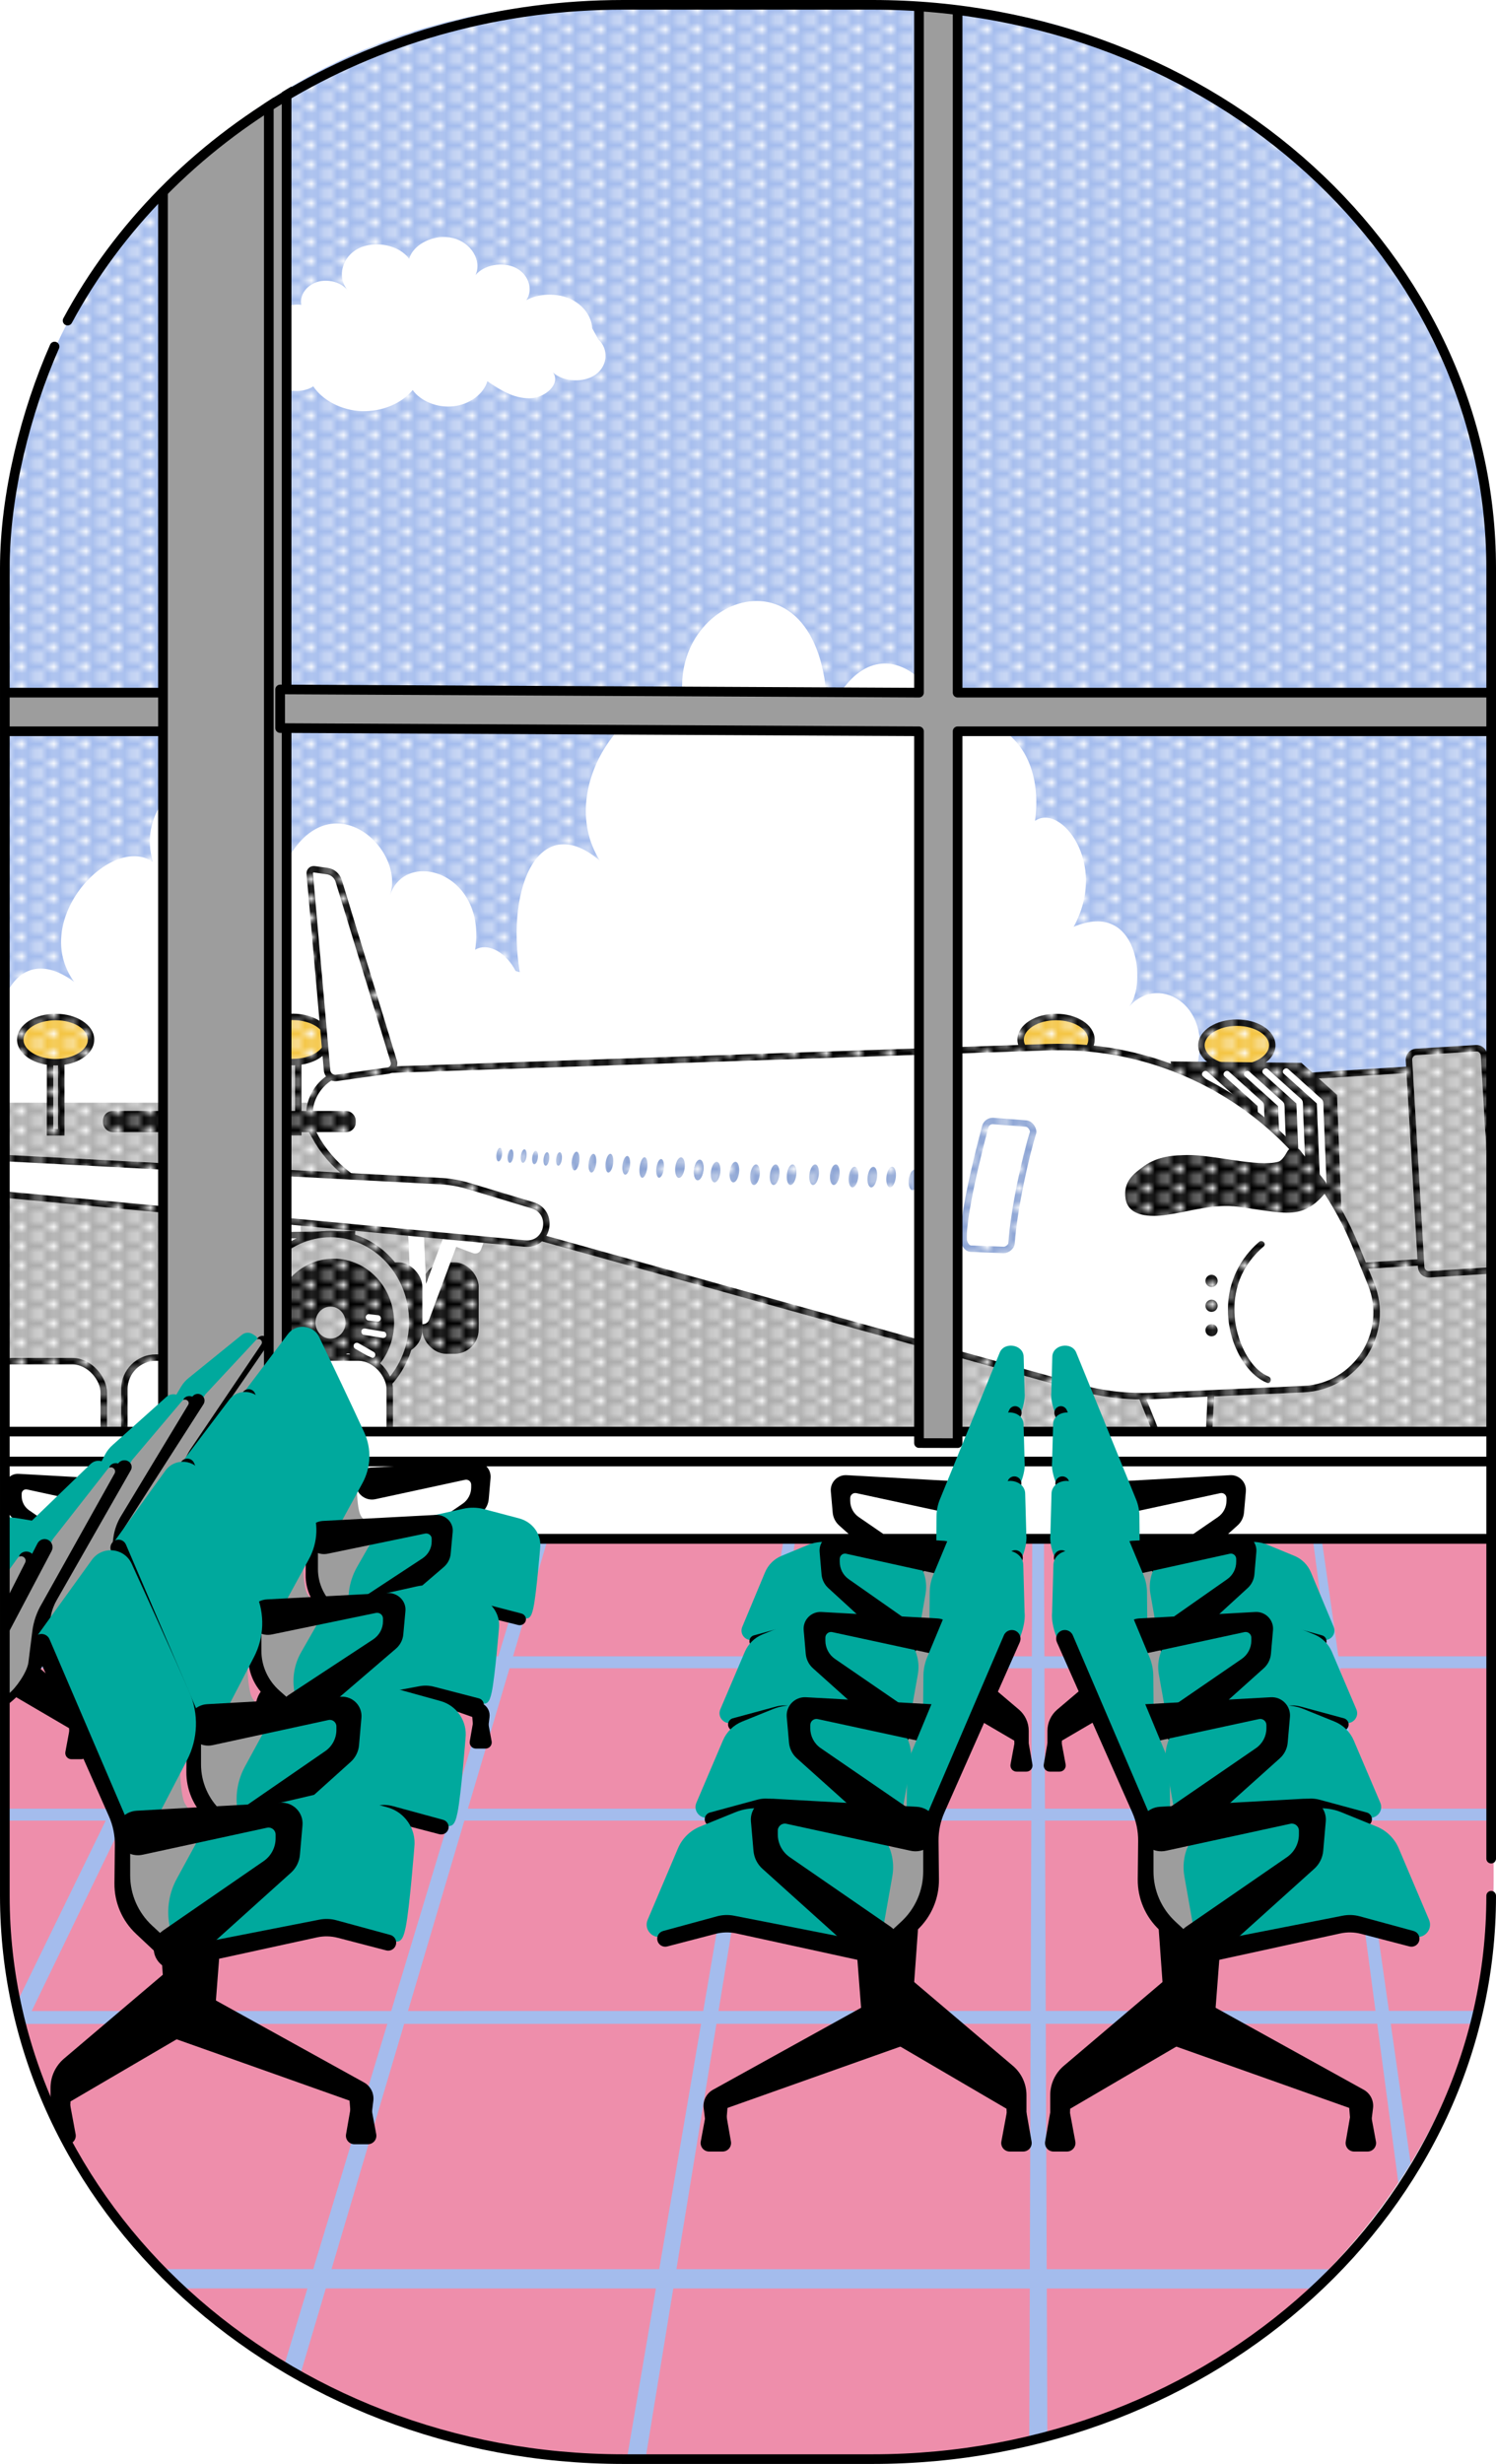 <?xml version="1.0" encoding="UTF-8"?>
<svg id="_レイヤー_2" data-name="レイヤー 2" xmlns="http://www.w3.org/2000/svg" xmlns:xlink="http://www.w3.org/1999/xlink" viewBox="0 0 232.38 382.675">
  <defs>
    <style>
      .cls-1, .cls-2 {
        fill: none;
      }

      .cls-3 {
        mask: url(#mask);
      }

      .cls-4 {
        stroke-linejoin: round;
      }

      .cls-4, .cls-5, .cls-6, .cls-7, .cls-2, .cls-8, .cls-9, .cls-10 {
        stroke: #000;
      }

      .cls-4, .cls-11, .cls-7 {
        fill: #9d9d9d;
      }

      .cls-4, .cls-7, .cls-2, .cls-9 {
        stroke-width: 1.5px;
      }

      .cls-5 {
        fill: #f4c544;
      }

      .cls-5, .cls-6, .cls-12, .cls-7, .cls-2, .cls-8, .cls-9, .cls-10 {
        stroke-miterlimit: 10;
      }

      .cls-13 {
        fill: #00a99d;
      }

      .cls-14 {
        fill: #a4bced;
      }

      .cls-15 {
        fill: #a4bced;
      }

      .cls-16 {
        fill: url(#_新規パターン_3);
      }

      .cls-17 {
        fill: #ee8eab;
      }

      .cls-6, .cls-18 {
        fill: #adadad;
      }

      .cls-12 {
        stroke: #8ca4d4;
      }

      .cls-12, .cls-8, .cls-19, .cls-9 {
        fill: #fff;
      }

      .cls-2 {
        stroke-linecap: round;
      }

      .cls-20 {
        clip-path: url(#clippath);
      }

      .cls-21 {
        fill: url(#_名称未設定グラデーション_76);
      }

      .cls-22 {
        fill: #8ca4d4;
      }
    </style>
    <clipPath id="clippath">
      <path class="cls-1" d="M.375,291.531V91.143C.375,41.22,42.405.75,90.768.75h50.843c46.434,0,90.394,40.471,90.394,90.394v200.388c0,49.923-46.081,90.394-90.394,90.394h-50.843C44.814,381.925.375,341.454.375,291.531Z"/>
    </clipPath>
    <linearGradient id="_名称未設定グラデーション_76" data-name="名称未設定グラデーション 76" x1="110.75" y1="340.248" x2="110.75" y2="-56.109" gradientUnits="userSpaceOnUse">
      <stop offset="0" stop-color="#fff"/>
      <stop offset="0" stop-color="#fbfbfb"/>
      <stop offset=".103" stop-color="#f7f7f7"/>
      <stop offset=".204" stop-color="#ecebeb"/>
      <stop offset=".304" stop-color="#d9d8d7"/>
      <stop offset=".404" stop-color="#bfbcbc"/>
      <stop offset=".503" stop-color="#9e9998"/>
      <stop offset=".602" stop-color="#756e6c"/>
      <stop offset=".699" stop-color="#463c3a"/>
      <stop offset=".762" stop-color="#231815"/>
    </linearGradient>
    <mask id="mask" x="-23.404" y="-56.109" width="268.307" height="396.357" maskUnits="userSpaceOnUse">
      <rect class="cls-21" x="-23.404" y="-56.109" width="268.307" height="396.357"/>
    </mask>
    <pattern id="_新規パターン_3" data-name="新規パターン 3" x="0" y="0" width="4.5" height="3" patternTransform="translate(-84.127 -548.948)" patternUnits="userSpaceOnUse" viewBox="0 0 4.5 3">
      <g>
        <rect class="cls-1" width="4.5" height="3"/>
        <circle class="cls-19" cx="4.5" cy="3" r=".75"/>
        <circle class="cls-19" cx="0" cy="3" r=".75"/>
        <circle class="cls-19" cx="4.5" cy="0" r=".75"/>
        <circle class="cls-19" cx="2.25" cy="1.5" r=".75"/>
        <circle class="cls-19" cx="0" cy="0" r=".75"/>
      </g>
    </pattern>
  </defs>
  <g id="_レイヤー_18" data-name="レイヤー 18">
    <g>
      <g class="cls-20">
        <rect class="cls-15" x="-39.339" y="-6.66" width="295" height="351"/>
        <path class="cls-19" d="M80.733,150.986c-2.204-13.73,3.267-25.159,12.468-17.288-7.583-12.047,6.297-28.739,13.248-23.223-4.397-17.872,22.076-27.712,22.076.931,7.339-17.425,20.716-3.601,17.869,5.618,2.592-9.21,16.387-4.556,14.381,10.466,4.015-2.791,11.423,6.662,5.992,16.455,10.156-4.292,11.369,8.969,8.654,12.35,4.859-5.354,13.603.379,10.201,10.15-2.255,6.478-25.288,32.214-29.479,27.677-3.26,7.984-3.725-8.163-10.566-7.751-6.841.412-13.733-4.22-17.526-11.779-2.775,6.353-8.601,10.101-14.083,9.06-5.482-1.042-10.28-6.808-11.597-13.939-4.221,4.654-8.94,9.557-14.43,9.506-5.49-.051-10.919-8.205-8.103-14.454-3.636,5.403-10.647,5.946-14.733,1.142-4.086-4.805-4.516-14.097-.903-19.527"/>
        <path class="cls-19" d="M.025,166.379c-2.031-11.024,3.012-20.2,11.492-13.881-6.989-9.673,5.804-23.075,12.212-18.646-4.053-14.349,20.348-22.251,20.348.747,6.765-13.991,19.094-2.891,16.471,4.51,2.39-7.395,15.104-3.658,13.256,8.403,3.701-2.241,10.529,5.349,5.523,13.212,9.361-3.446,10.479,7.201,7.977,9.916,4.479-4.299,12.538.305,9.403,8.15-2.079,5.202-23.309,25.865-27.172,22.222-3.005,6.41-3.434-6.554-9.739-6.223-6.306.331-12.659-3.388-16.155-9.458-2.558,5.101-7.928,8.11-12.981,7.274-5.053-.836-9.475-5.466-10.689-11.192-3.891,3.737-8.24,7.673-13.301,7.632-5.06-.041-10.064-6.588-7.469-11.605-3.351,4.338-9.813,4.774-13.58.917-3.766-3.858-4.162-11.318-.832-15.678"/>
        <path class="cls-19" d="M91.988,50.987c-.074-1.906-1.48-3.74-3.546-4.625-2.067-.886-4.712-.788-6.673.245,1.111-1.686.323-4.034-1.686-5.021-2.009-.987-4.916-.455-6.218,1.138,1.023-2.253-.696-5.068-3.514-5.755-2.818-.687-6.144.897-6.8,3.24-1.5-2.141-5.302-2.925-7.866-1.623-2.564,1.302-3.386,4.435-1.701,6.482-.965-1.241-3.057-1.801-4.734-1.269-1.677.532-2.756,2.1-2.443,3.547-2.047-.256-4.219.865-4.816,2.485-.597,1.62.456,3.535,2.336,4.245-2.258.766-3.283,3.302-2.028,5.016,1.255,1.714,4.475,2.175,6.369.911,1.473,2.223,4.431,3.738,7.521,3.853s6.204-1.175,7.918-3.28c1.254,1.769,3.886,2.813,6.362,2.523,2.477-.29,4.644-1.896,5.239-3.881,1.907,1.296,4.039,2.661,6.519,2.647s4.933-2.285,3.661-4.025c1.643,1.504,4.81,1.656,6.656.318s2.04-3.925.408-5.437"/>
        <rect class="cls-18" x="-96.223" y="171.259" width="394" height="85.962"/>
        <rect class="cls-6" x="7.776" y="164.891" width="1.736" height="10.974"/>
        <ellipse class="cls-5" cx="8.644" cy="161.463" rx="5.5" ry="3.51"/>
        <rect class="cls-6" x="163.172" y="164.891" width="1.736" height="10.974"/>
        <ellipse class="cls-5" cx="164.041" cy="161.463" rx="5.5" ry="3.51"/>
        <rect class="cls-6" x="191.258" y="165.772" width="1.736" height="10.974"/>
        <ellipse class="cls-5" cx="192.126" cy="162.344" rx="5.5" ry="3.51"/>
        <rect class="cls-6" x="44.6" y="164.872" width="1.736" height="10.974"/>
        <ellipse class="cls-5" cx="45.468" cy="161.444" rx="5.5" ry="3.51"/>
        <g>
          <polygon class="cls-8" points="230.852 194.143 229.143 165.092 292.039 161.183 293.747 190.234 230.852 194.143"/>
          <polygon class="cls-6" points="205.547 196.981 203.788 167.075 222.732 165.897 224.49 195.803 205.547 196.981"/>
          <path class="cls-6" d="M220.754,196.778l-1.889-32.122c-.039-.667.455-1.24,1.103-1.281l9.309-.579c.649-.04,1.206.468,1.245,1.134l1.889,32.122c.039.667-.455,1.24-1.103,1.281l-9.309.579c-.649.04-1.206-.468-1.245-1.134Z"/>
          <polygon points="186.902 199.884 181.829 164.846 202.158 165.075 207.695 170.055 208.8 199.884 186.902 199.884"/>
          <g>
            <path class="cls-19" d="M199.428,166.772c1.753,1.577,3.506,3.155,5.259,4.732l-.146-.354c.123,3.022.247,6.043.37,9.065.197,4.817.393,9.634.59,14.45.045,1.107.09,2.213.135,3.32.026.641,1.026.645,1,0-.181-4.431-.362-8.862-.543-13.293l-.377-9.232-.125-3.067c-.017-.404.01-.839-.051-1.24-.058-.384-.42-.603-.694-.849l-1.851-1.665c-.954-.858-1.908-1.716-2.862-2.575-.477-.429-1.187.276-.707.707h0Z"/>
            <path class="cls-19" d="M196.251,166.772c1.753,1.577,3.506,3.155,5.259,4.732l-.146-.354c.123,3.022.247,6.043.37,9.065l.59,14.45c.045,1.107.09,2.213.135,3.32.026.641,1.026.645,1,0-.181-4.431-.362-8.862-.543-13.293l-.377-9.232-.125-3.067c-.017-.404.01-.839-.051-1.24-.058-.384-.42-.603-.694-.849l-1.851-1.665c-.954-.858-1.908-1.716-2.862-2.575-.477-.429-1.187.276-.707.707h0Z"/>
            <path class="cls-19" d="M193.397,167.17c1.753,1.577,3.506,3.155,5.259,4.732l-.146-.354c.123,3.022.247,6.043.37,9.065.197,4.817.393,9.634.59,14.45.045,1.107.09,2.213.135,3.32.026.641,1.026.645,1,0-.181-4.431-.362-8.862-.543-13.293l-.377-9.232-.125-3.067c-.017-.404.01-.839-.051-1.24-.058-.384-.42-.603-.694-.849l-1.851-1.665c-.954-.858-1.908-1.716-2.862-2.575-.477-.429-1.187.276-.707.707h0Z"/>
            <path class="cls-19" d="M190.219,167.17c1.753,1.577,3.506,3.155,5.259,4.732l-.146-.354c.123,3.022.247,6.043.37,9.065l.59,14.45c.045,1.107.09,2.213.135,3.32.026.641,1.026.645,1,0-.181-4.431-.362-8.862-.543-13.293l-.377-9.232-.125-3.067c-.017-.404.01-.839-.051-1.24-.058-.384-.42-.603-.694-.849l-1.851-1.665c-.954-.858-1.908-1.716-2.862-2.575-.477-.429-1.187.276-.707.707h0Z"/>
            <path class="cls-19" d="M186.875,167.17c1.753,1.577,3.506,3.155,5.259,4.732l-.146-.354c.123,3.022.247,6.043.37,9.065.197,4.817.393,9.634.59,14.45.045,1.107.09,2.213.135,3.32.026.641,1.026.645,1,0-.181-4.431-.362-8.862-.543-13.293l-.377-9.232-.125-3.067c-.017-.404.01-.839-.051-1.24-.058-.384-.42-.603-.694-.849l-1.851-1.665c-.954-.858-1.908-1.716-2.862-2.575-.477-.429-1.187.276-.707.707h0Z"/>
          </g>
          <rect x="183.398" y="230.92" width="7.007" height="8.759" rx="3" ry="3"/>
          <rect class="cls-18" x="182.6" y="222.938" width="2.92" height="12.361" rx=".352" ry=".352"/>
          <rect x="177.851" y="230.92" width="6.131" height="8.759" rx="2.625" ry="2.625"/>
          <ellipse class="cls-19" cx="179.767" cy="235.3" rx="1.15" ry="2.336"/>
          <rect x="65.585" y="196.061" width="8.766" height="14.205" rx="3.753" ry="3.753"/>
          <rect class="cls-19" x="67.964" y="183.358" width="2.391" height="22.894" rx="1.024" ry="1.024" transform="translate(72.383 -11.887) rotate(20.439)"/>
          <rect class="cls-19" x="63.514" y="181.7" width="2.391" height="22.894" rx="1.024" ry="1.024" transform="translate(-8.44 3.036) rotate(-2.523)"/>
          <rect class="cls-19" x="63.514" y="182.678" width="2.391" height="22.894" rx="1.024" ry="1.024" transform="translate(-8.483 3.037) rotate(-2.523)"/>
          <rect class="cls-19" x="71.48" y="184.667" width="4.75" height="9.767" rx=".948" ry=".948" transform="translate(70.844 -13.858) rotate(20.439)"/>
          <rect x="56.834" y="196.061" width="8.766" height="14.205" rx="3.753" ry="3.753"/>
          <path class="cls-8" d="M180.206,223.973l-3.361-8.365c-.282-.702.189-1.477.942-1.55l9.162-.894c.687-.067,1.274.491,1.242,1.181l-.422,9.042c-.027.587-.499,1.056-1.086,1.08l-5.379.218c-.479.019-.919-.265-1.097-.71Z"/>
          <path class="cls-8" d="M48.893,176.437l-0-0c-2.441-4.459.673-9.925,5.753-10.099l108.146-3.701c20.681-.708,39.645,11.447,47.638,30.534l2.517,6.176c3.108,7.625-2.271,16.028-10.496,16.4l-23.301,1.052c-3.937.178-7.877-.27-11.674-1.328l-106.443-29.645c-5.178-1.303-9.578-4.706-12.142-9.389Z"/>
          <path class="cls-8" d="M50.808,166.249l-2.694-30.574c-.035-.397.309-.723.703-.668l2.002.281c.845.119,1.544.716,1.793,1.532l8.555,28.028c.201.658-.233,1.34-.915,1.436l-7.982,1.127c-.731.103-1.399-.427-1.463-1.162Z"/>
          <polygon class="cls-19" points="38.64 194.805 33.288 187.317 46.719 187.609 46.719 193.929 38.64 194.805"/>
          <path class="cls-8" d="M34.335,208.63l-1.04-2.361c-1.158-2.629-.943-5.66.576-8.098l1.145-1.838c1.692-2.716,4.644-4.391,7.843-4.451l11.806-.222-.877,26.57-8.752-1.371c-4.735-.742-8.768-3.843-10.701-8.229Z"/>
          <path class="cls-8" d="M-85.544,177.423c-1.167-.438-.791-2.177.453-2.092l153.773,8.119c1.379.094,2.744.342,4.068.741l9.954,3c3.531,1.064,2.477,6.317-1.192,5.936l-167.056-15.704Z"/>
          <rect class="cls-10" x="16.506" y="173.041" width="38.249" height="2.287" rx=".979" ry=".979"/>
          <ellipse class="cls-6" cx="51.341" cy="205.247" rx="12.701" ry="13.59"/>
          <ellipse cx="51.826" cy="205.411" rx="9.391" ry="9.925"/>
          <ellipse class="cls-18" cx="51.341" cy="205.411" rx="2.336" ry="2.482"/>
          <path class="cls-19" d="M55.174,209.474c.791.455,1.583.91,2.374,1.365.227.13.557.061.684-.179.126-.238.063-.545-.179-.684-.791-.455-1.583-.91-2.374-1.365-.227-.13-.557-.061-.684.179-.126.238-.063.545.179.684h0Z"/>
          <path class="cls-19" d="M56.49,207.304c.964.161,1.928.323,2.892.484.257.043.551-.067.615-.349.055-.242-.073-.569-.349-.615-.964-.161-1.928-.323-2.892-.484-.257-.043-.551.067-.615.349-.055.242.073.569.349.615h0Z"/>
          <path class="cls-19" d="M53.722,211.08l.679.849c.045.049.099.083.161.103.06.031.124.046.193.043.123,0,.269-.054.354-.146.087-.095.152-.22.146-.354l-.018-.133c-.024-.085-.067-.158-.129-.221l-.679-.849c-.045-.049-.099-.083-.161-.103-.06-.031-.124-.046-.193-.043-.123,0-.269.054-.354.146-.087.095-.152.22-.146.354l.018.133c.024.085.067.158.129.221h0Z"/>
          <path class="cls-19" d="M57.304,205.095c.453.054.906.109,1.36.163.118.014.273-.066.354-.146.087-.087.152-.229.146-.354-.006-.129-.048-.263-.146-.354l-.101-.078c-.078-.045-.162-.068-.252-.068-.453-.054-.906-.109-1.36-.163-.118-.014-.273.066-.354.146-.087.087-.152.229-.146.354.006.129.048.263.146.354l.101.078c.078.045.162.068.252.068h0Z"/>
          <path class="cls-12" d="M149.688,192.498c-.197-4.43,3.331-17.422,3.331-17.422.115-.602.665-1.022,1.276-.974l5.082.396c.717.056,1.224,1.001,1.088,1.43-1.072,3.374-2.951,11.605-3.342,17.224-.027.391-.635.997-1.229.974l-5.071-.197c-.736-.029-1.115-.973-1.136-1.429Z"/>
          <g>
            <ellipse class="cls-22" cx="145.408" cy="183.254" rx="1.606" ry=".73" transform="translate(-54.643 304.519) rotate(-82.792)"/>
            <ellipse class="cls-22" cx="141.904" cy="183.254" rx="1.606" ry=".73" transform="translate(-57.707 301.043) rotate(-82.792)"/>
            <ellipse class="cls-22" cx="138.419" cy="182.814" rx="1.606" ry=".73" transform="translate(-60.318 297.2) rotate(-82.792)"/>
            <ellipse class="cls-22" cx="135.499" cy="182.814" rx="1.606" ry=".73" transform="translate(-62.871 294.304) rotate(-82.792)"/>
            <ellipse class="cls-22" cx="132.579" cy="182.814" rx="1.606" ry=".73" transform="translate(-65.425 291.407) rotate(-82.792)"/>
            <ellipse class="cls-22" cx="129.669" cy="182.446" rx="1.606" ry=".73" transform="translate(-67.605 288.198) rotate(-82.792)"/>
            <ellipse class="cls-22" cx="126.458" cy="182.446" rx="1.606" ry=".73" transform="translate(-70.413 285.012) rotate(-82.792)"/>
            <ellipse class="cls-22" cx="122.954" cy="182.446" rx="1.606" ry=".73" transform="translate(-73.477 281.536) rotate(-82.792)"/>
            <ellipse class="cls-22" cx="120.326" cy="182.446" rx="1.606" ry=".73" transform="translate(-75.775 278.929) rotate(-82.792)"/>
            <ellipse class="cls-22" cx="117.276" cy="182.446" rx="1.606" ry=".73" transform="translate(-78.443 275.903) rotate(-82.792)"/>
            <ellipse class="cls-22" cx="114.079" cy="182.041" rx="1.606" ry=".73" transform="translate(-80.838 272.377) rotate(-82.792)"/>
            <ellipse class="cls-22" cx="111.159" cy="182.041" rx="1.606" ry=".73" transform="translate(-83.391 269.48) rotate(-82.792)"/>
            <ellipse class="cls-22" cx="108.536" cy="181.71" rx="1.606" ry=".73" transform="translate(-85.356 266.588) rotate(-82.792)"/>
            <ellipse class="cls-22" cx="108.536" cy="181.71" rx="1.606" ry=".73" transform="translate(-85.356 266.588) rotate(-82.792)"/>
            <ellipse class="cls-22" cx="105.626" cy="181.341" rx="1.606" ry=".73" transform="translate(-87.536 263.379) rotate(-82.792)"/>
            <ellipse class="cls-22" cx="102.537" cy="181.46" rx="1.46" ry=".579" transform="translate(-90.354 260.419) rotate(-82.792)"/>
            <ellipse class="cls-22" cx="99.945" cy="181.324" rx="1.606" ry=".595" transform="translate(-92.486 257.727) rotate(-82.792)"/>
            <ellipse class="cls-22" cx="97.277" cy="180.986" rx="1.46" ry=".584" transform="translate(-94.485 254.785) rotate(-82.792)"/>
            <ellipse class="cls-22" cx="94.654" cy="180.655" rx="1.46" ry=".584" transform="translate(-96.449 251.893) rotate(-82.792)"/>
            <ellipse class="cls-22" cx="92.027" cy="180.655" rx="1.46" ry=".584" transform="translate(-98.747 249.286) rotate(-82.792)"/>
            <ellipse class="cls-22" cx="89.404" cy="180.323" rx="1.46" ry=".584" transform="translate(-100.712 246.394) rotate(-82.792)"/>
            <ellipse class="cls-22" cx="86.834" cy="179.998" rx="1.056" ry=".438" transform="translate(-102.637 243.559) rotate(-82.791)"/>
            <ellipse class="cls-22" cx="84.872" cy="179.998" rx="1.056" ry=".438" transform="translate(-104.353 241.612) rotate(-82.791)"/>
            <ellipse class="cls-22" cx="83.111" cy="179.775" rx="1.056" ry=".438" transform="translate(-105.672 239.671) rotate(-82.791)"/>
            <ellipse class="cls-22" cx="81.351" cy="179.553" rx="1.056" ry=".438" transform="translate(-106.991 237.729) rotate(-82.791)"/>
            <ellipse class="cls-22" cx="79.307" cy="179.553" rx="1.056" ry=".438" transform="translate(-108.778 235.702) rotate(-82.791)"/>
            <ellipse class="cls-22" cx="77.546" cy="179.33" rx="1.056" ry=".438" transform="translate(-110.097 233.76) rotate(-82.791)"/>
          </g>
          <path d="M202.011,178.729c-.519-.708-1.614-.668-2.04.1-.421.759-.914,1.47-1.434,1.611-3.138.851-10.018-1.09-14.046-1.051-2.022.02-4.595.141-6.767,1.71-1.639,1.184-3.295,2.409-2.882,5.078.5,3.233,5.007,2.71,6.366,2.509,3.717-.548,7.382-1.769,11.105-1.266,1.979.267,5.033.807,7.028.915,2.564.139,4.458-.576,6.488-3.019.398-.479.408-1.298.038-1.799-.986-1.337-3.038-3.671-3.857-4.789Z"/>
          <path d="M195.584,192.874c-2.949,2.532-4.709,6.105-4.836,9.998-.103,3.187.813,6.551,2.725,9.128.874,1.178,1.953,2.193,3.322,2.757.594.245.854-.722.266-.964-2.299-.947-3.767-3.544-4.532-5.777-1.035-3.024-1.085-6.382.078-9.377.769-1.98,2.08-3.68,3.684-5.057.489-.42-.221-1.124-.707-.707h0Z"/>
          <circle cx="188.193" cy="198.935" r=".949"/>
          <circle cx="188.193" cy="202.802" r=".949"/>
          <circle cx="188.193" cy="206.598" r=".949"/>
        </g>
        <rect class="cls-8" x="-3.041" y="211.404" width="19.161" height="16.427" rx="4.9" ry="4.9"/>
        <rect class="cls-8" x="19.321" y="210.85" width="19.161" height="16.427" rx="4.9" ry="4.9"/>
        <rect class="cls-8" x="41.379" y="210.85" width="19.161" height="16.427" rx="4.9" ry="4.9"/>
        <g class="cls-3">
          <rect class="cls-16" x="-23.404" y="-56.109" width="268.307" height="396.357"/>
        </g>
        <rect class="cls-17" x="-73.902" y="231.069" width="361" height="171"/>
        <polygon class="cls-7" points="33.537 107.577 -22.75 107.577 -22.75 113.577 31.567 113.577 33.537 113.577 33.537 107.577"/>
        <rect class="cls-7" x="28.08" y="-3.66" width="16.438" height="253.165"/>
        <rect class="cls-7" x="25.318" y="-3.66" width="16.438" height="253.165"/>
        <g>
          <polygon class="cls-14" points="160.383 226.025 162.116 226.275 162.791 406.614 159.791 406.613 160.383 226.025"/>
          <polygon class="cls-14" points="202.942 231.647 204.166 231.069 229.64 409.771 226.666 410.166 202.942 231.647"/>
          <rect class="cls-14" x="-67.777" y="257.242" width="379.999" height="1.857"/>
          <rect class="cls-14" x="-69.757" y="280.906" width="379.999" height="1.857"/>
          <polygon class="cls-14" points="309.173 312.303 311.749 314.3 -68.25 314.34 -70.826 312.343 309.173 312.303"/>
          <rect class="cls-14" x="-73.826" y="352.42" width="379.999" height="3" transform="translate(232.31 707.853) rotate(-179.994)"/>
          <polygon class="cls-14" points="124.412 223.371 126.119 223.375 97.087 401.399 94.13 400.895 124.412 223.371"/>
          <polygon class="cls-14" points="85.695 229.808 87.571 230.661 36.413 403.33 33.537 402.477 85.695 229.808"/>
          <polygon class="cls-14" points="40.055 234.351 41.756 236.157 -36.638 398.288 -39.339 396.981 40.055 234.351"/>
        </g>
        <rect class="cls-9" x="-84.655" y="222.341" width="371.753" height="16.648"/>
        <rect class="cls-9" x="-84.655" y="226.989" width="371.753" height="12"/>
        <polygon class="cls-4" points="244.25 107.577 148.75 107.577 148.75 -22.923 142.75 -22.923 142.75 107.577 43.518 107.077 43.518 113.077 142.75 113.577 142.75 224.121 148.75 224.135 148.75 113.577 244.25 113.577 244.25 107.577"/>
        <g>
          <g>
            <path d="M13.554,272.102l-.573-3.279-2.226.05-.598,3.219c-.109.589.343,1.133.942,1.133h1.512c.595,0,1.046-.537.944-1.123Z"/>
            <path d="M1.912,260.302l-2.125-6.263-22.096,12.23c-.736.408-1.152,1.222-1.049,2.057l.203,1.663c.072.591.574,1.035,1.169,1.035h0c.613,0,1.123-.47,1.174-1.081l.134-1.627,22.59-8.013Z"/>
            <path d="M10.733,268.406l.021.467c.026.581.495,1.045,1.077,1.064h0c.629.02,1.149-.484,1.149-1.113v-1.944c0-1.271-.559-2.478-1.527-3.3L.31,254.12l-2.866,6.507,13.289,7.779Z"/>
            <path d="M.064,257.993l.749-10.399-7.065,1.449.691,8.987c.119,1.544,1.46,2.703,3.005,2.596l0-0c1.41-.097,2.53-1.224,2.62-2.634Z"/>
          </g>
          <path d="M18.85,232.124l-0.0 0c-.171,1.265-1.395,2.107-2.637,1.813l-12.02-2.609c-.426-.092-.828.232-.828.667l-0.0.362c-0.0.881.433,1.706,1.158,2.206l9.782,6.746c1.056.745,1.183,2.264.265,3.174l-0.0 0c-.791.783-2.058.805-2.875.048l-9.819-8.843c-.499-.449-.808-1.07-.867-1.739l-.249-2.854c-.107-1.226.897-2.262,2.126-2.194l13.953.779c1.254.075,2.179,1.2,2.012,2.444Z"/>
          <g>
            <path d="M41.317,207.62c-.452-.278-1.056-.164-1.335.253l-10.912,16.286c-.533.796-.882,1.687-1.027,2.619l-.522,3.37c-.295,1.903-1.441,3.588-3.163,4.651l-1.331.821c-1.031.635-2.339.764-3.519.357l-.471,2.496c1.285.524,2.75.359,3.889-.439l3.051-2.137c1.727-1.078,2.866-2.783,3.14-4.702l.548-3.832c.141-.987.511-1.929,1.086-2.763l10.86-15.768c.277-.402.146-.942-.294-1.212Z"/>
            <path class="cls-13" d="M19.281,230.365l8.824-14.966c.333-.565.773-1.061,1.294-1.46l8.172-6.625c.493-.396,1.184-.431,1.714-.087l.37.241c.394.256.49.791.209,1.169l-19.92,26.792c-.87-.214-2.413-2.342-.662-5.064Z"/>
            <path class="cls-13" d="M9.499,252.986l10.461-14.212s-11.603-2.069-17.079-2.953c-1.722-.278-3.472-.28-5.195-.009l-5.448.856c-1.659.263-3.2,1.019-4.423,2.171l-3.322,3.129c-1.062,1.001-1.357,2.572-.73,3.89l.962,2.02,7.004-2.104,17.771,7.212Z"/>
            <path class="cls-11" d="M17.119,238.809l14.788-22.257,7.868-8.438c.466-.446,1.177.159.811.69l-10.769,15.936c-.742,1.026-1.258,2.197-1.513,3.436l-.819,3.971c-.246,1.192-1.894,3.199-2.92,3.828-.848.52-7.699,10.415-7.699,10.415l-.406-.785.251-1.623.408-5.174Z"/>
            <path d="M17.571,244.91l.658-4.571c.169-1.177.59-2.304,1.232-3.306l12.143-18.937c.309-.483.174-1.124-.304-1.439-.492-.325-1.155-.179-1.468.321l-12.208,19.555c-.596.955-.993,2.022-1.165,3.134l-.623,4.02c-.352,2.271-2.357,4.427-3.538,5.585-.988.969-2.649,2.449-5.337,1.474l-14.532-5.23c-.653-.235-1.352-.316-2.043-.237l-6.705.767c-.527.06-.908.534-.852,1.062.056.528.529.912,1.058.857l6.009-.62c.847-.087,1.702.026,2.495.331,0,0,10.343,3.504,15.453,5.147,1.183.38,2.478.191,3.502-.515,1.649-1.136,5.895-5.109,6.224-7.398Z"/>
          </g>
          <g>
            <path d="M29.918,216.934c-.513-.241-1.155-.073-1.421.372l-10.398,17.374c-.508.849-.809,1.778-.886,2.73l-.276,3.443c-.156,1.945-1.25,3.744-3.02,4.966l-1.368.944c-1.059.731-2.462.974-3.771.666l-14.779-3.435c-.664-.154-1.356-.175-2.032-.061l-6.55,1.106c-.515.087-.851.514-.751.956.099.443.598.735,1.115.653l5.875-.933c.828-.132,1.681-.094,2.489.11l14.337,4.164c1.433.416,3.001.122,4.163-.781l3.114-2.421c1.773-1.237,2.858-3.057,2.991-5.015l.265-3.912c.068-1.007.388-1.989.937-2.881l10.386-16.847c.265-.429.077-.962-.421-1.196Z"/>
            <path class="cls-13" d="M8.055,241.792l8.255-15.861c.312-.599.744-1.137,1.273-1.585l8.262-7.393c.499-.442,1.243-.538,1.844-.237l.42.21c.447.224.596.755.325,1.161l-19.233,28.754c-.958-.14-2.806-2.151-1.147-5.049Z"/>
            <path class="cls-13" d="M-.642,264.698l10.158-10.83-2.146-6.756-15.205-3.955-9.025,2.324c-1.305.336-2.498,1.012-3.458,1.959l-8.867,8.751c-1.055,1.041-1.33,2.638-.684,3.972l1.192,2.461,8.06-3.353,19.975,5.427Z"/>
            <path class="cls-11" d="M6.439,250.495l14.076-23.733,7.779-9.195c.466-.49,1.285.057.935.625l-10.274,17.009c-.714,1.099-1.171,2.325-1.341,3.597l-.546,4.076c-.164,1.223-1.773,3.391-2.828,4.115-.872.598-7.429,11.174-7.429,11.174l-.506-.756.133-1.658-.001-5.253Z"/>
            <path d="M7.449,256.607l.321-4.667c.083-1.202.44-2.375,1.049-3.441l11.501-20.155c.293-.514.092-1.148-.451-1.425-.559-.284-1.263-.08-1.558.452l-11.519,20.784c-.563,1.015-.9,2.125-.991,3.262l-.329,4.108c-.186,2.321-2.169,4.67-3.345,5.94-.985,1.064-2.653,2.701-5.639,1.951l-16.145-4.007c-.726-.18-1.488-.201-2.227-.061l-7.178,1.358c-.564.107-.935.618-.83,1.145.105.528.649.873,1.216.772l6.438-1.149c.907-.162,1.84-.122,2.724.116,0,0,11.473,2.632,17.132,3.843,1.31.281,2.693-.023,3.739-.824,1.684-1.289,5.932-5.665,6.092-8.002Z"/>
          </g>
          <g>
            <path d="M18.545,227.375c-.56-.293-1.263-.099-1.555.429l-11.425,20.628c-.558,1.008-.891,2.113-.977,3.249l-.312,4.106c-.177,2.32-1.379,4.456-3.318,5.895l-1.499,1.113c-1.16.861-2.695,1.137-4.126.757l-16.152-4.249c-.726-.191-1.483-.223-2.222-.093l-7.166,1.254c-.563.099-.932.605-.825,1.133.107.53.652.883,1.218.79l6.428-1.055c.906-.149,1.838-.095,2.722.156l15.666,5.113c1.566.511,3.282.176,4.555-.89l3.413-2.857c1.943-1.459,3.135-3.619,3.286-5.955l.302-4.666c.078-1.201.43-2.37,1.034-3.428l11.41-20c.291-.51.088-1.148-.456-1.432Z"/>
            <path class="cls-13" d="M-5.442,256.818l9.076-18.844c.343-.712.817-1.35,1.397-1.879l9.058-8.739c.547-.523,1.361-.63,2.017-.265l.459.255c.489.272.65.908.352,1.388l-21.121,34.119c-1.047-.176-3.062-2.595-1.239-6.036Z"/>
            <path class="cls-11" d="M-7.236,267.188l15.467-28.18,8.535-10.894c.511-.58,1.406.081,1.021.755l-11.288,20.194c-.784,1.305-1.288,2.763-1.478,4.279l-.609,4.858c-.183,1.458-1.949,4.029-3.105,4.882-.955.705-8.158,13.259-8.158,13.259l-.551-.907.151-1.978.015-6.269Z"/>
            <path d="M-6.15,274.492l.366-5.566c.094-1.433.489-2.83,1.157-4.096l12.64-23.936c.322-.61.104-1.369-.489-1.704-.61-.345-1.382-.108-1.706.524l-12.661,24.686c-.619,1.206-.991,2.527-1.094,3.882l-.373,4.899c-.211,2.767-2.386,5.551-3.677,7.055-1.081,1.259-2.91,3.196-6.173,2.272l-17.644-4.944c-.793-.222-1.626-.255-2.435-.096l-7.854,1.549c-.618.122-1.024.728-.911,1.358.114.631.707,1.048,1.327.933l7.044-1.306c.993-.184,2.013-.127,2.979.166,0,0,12.538,3.256,18.724,4.759,1.432.348,2.945-.001,4.092-.946,1.846-1.521,6.504-6.701,6.687-9.488Z"/>
          </g>
          <g>
            <path d="M4.64,241.088c-.622-.283-1.374-.041-1.663.535l-11.297,22.521c-.552,1.1-.854,2.293-.888,3.506l-.122,4.384c-.069,2.476-1.26,4.809-3.286,6.439l-1.566,1.259c-1.212.975-2.861,1.346-4.433,1.014l-17.731-3.702c-.796-.166-1.619-.162-2.414.013l-7.702,1.696c-.606.133-.978.69-.834,1.247.144.558.753.907,1.362.779l6.912-1.447c.974-.204,1.988-.194,2.959.028l17.25,4.646c1.724.464,3.567.021,4.891-1.178l3.549-3.212c2.029-1.65,3.208-4.008,3.248-6.501l.081-4.978c.021-1.282.342-2.543.94-3.699l11.314-21.851c.288-.557.035-1.225-.57-1.5Z"/>
            <path class="cls-13" d="M-19.809,273.621l8.845-20.504c.334-.774.815-1.477,1.415-2.069L-.19,241.294c.565-.584,1.442-.739,2.173-.384l.511.248c.544.264.752.932.455,1.459l-21.096,37.362c-1.144-.135-3.456-2.606-1.661-6.358Z"/>
            <path class="cls-11" d="M-21.207,284.742l15.28-30.758,8.678-12.02c.523-.643,1.528.016,1.146.752l-11.171,22.052c-.781,1.427-1.25,3.004-1.376,4.626l-.404,5.199c-.121,1.56-1.9,4.384-3.109,5.35-.998.798-8.144,14.517-8.144,14.517l-.645-.937.059-2.111-.314-6.669Z"/>
          </g>
        </g>
        <g>
          <g>
            <path d="M7.056,331.475l.791-4.525,3.072.068.826,4.442c.151.813-.473,1.563-1.3,1.563h-2.087c-.821,0-1.444-.741-1.302-1.55Z"/>
            <path d="M53.752,331.475l.791-4.525,3.072.068.826,4.442c.151.813-.473,1.563-1.3,1.563h-2.087c-.821,0-1.444-.741-1.302-1.55Z"/>
            <path d="M23.12,315.192l2.932-8.643,30.491,16.877c1.016.562,1.589,1.686,1.448,2.839l-.281,2.294c-.1.815-.792,1.428-1.613,1.428h-0c-.846,0-1.55-.649-1.62-1.492l-.185-2.246-31.173-11.058Z"/>
            <path d="M10.948,326.375l-.029.644c-.036.802-.683,1.442-1.486,1.468h-0c-.868.028-1.586-.668-1.586-1.536v-2.683c0-1.754.771-3.419,2.108-4.554l15.377-13.052,3.954,8.979-18.338,10.734Z"/>
            <path d="M25.671,312.006l-1.034-14.35,9.75,2-.954,12.401c-.164,2.13-2.015,3.73-4.147,3.583l-0-0c-1.946-.134-3.492-1.688-3.615-3.635Z"/>
          </g>
          <g>
            <path d="M39.13,270.45l.573-3.279,2.226.05.598,3.219c.109.589-.343,1.133-.942,1.133h-1.512c-.595,0-1.046-.537-.944-1.123Z"/>
            <path d="M72.969,270.45l.573-3.279,2.226.05.598,3.219c.109.589-.343,1.133-.942,1.133h-1.512c-.595,0-1.046-.537-.944-1.123Z"/>
            <path d="M50.771,258.65l2.125-6.263,22.096,12.23c.736.408,1.152,1.222,1.049,2.057l-.203,1.663c-.072.591-.574,1.035-1.169,1.035h-0c-.613,0-1.123-.47-1.174-1.081l-.134-1.627-22.59-8.013Z"/>
            <path d="M41.951,266.754l-.021.467c-.026.581-.495,1.045-1.077,1.064h-0c-.629.02-1.149-.484-1.149-1.113v-1.944c0-1.271.559-2.478,1.527-3.3l11.143-9.458,2.866,6.507-13.289,7.779Z"/>
            <path d="M52.62,256.341l-.749-10.399,7.065,1.449-.691,8.987c-.119,1.544-1.46,2.703-3.005,2.596l-0-0c-1.41-.097-2.53-1.224-2.62-2.634Z"/>
          </g>
          <path d="M55.31,230.743l0.0 0c.197,1.455,1.611,2.423,3.046,2.085l13.882-3.001c.492-.106.956.267.956.768v.416c0,1.013-.5,1.962-1.338,2.537l-11.298,7.758c-1.22.857-1.366,2.603-.306,3.65l0.0 0c.913.901,2.377.925,3.32.055l11.341-10.17c.576-.516.934-1.231,1.001-2l.288-3.283c.124-1.41-1.036-2.602-2.455-2.523l-16.115.896c-1.448.086-2.517,1.38-2.323,2.811Z"/>
          <g>
            <path class="cls-11" d="M54.299,252.436l-5.218-5.099-.738-6.801,7.077-12.133s-.164,5.299.565,6.878c.441.956,2.991,3.054,2.991,3.054l-4.678,14.101Z"/>
            <path class="cls-13" d="M54.661,252.436l-.388-2.293c-.396-2.344.032-4.752,1.211-6.816l1.579-2.763c1.219-2.132,3.279-3.651,5.676-4.185l9.227-2.055c1.068-.238,2.177-.216,3.235.063l5.437,1.435c2.129.562,3.513,2.514,3.267,4.606,0,0-.577,7.057-1.044,9.244-.337,1.579-.683,1.972-1.918,1.519l-7.645-2.085-18.639,3.33Z"/>
            <path class="cls-13" d="M48.881,239.792l-10.702-23.945,6.553-8.663c1.262-1.668,3.943-1.418,4.84.452,2.015,4.202,5.082,10.635,7.004,14.831,1.162,2.538,1.059,5.436-.282,7.893l-4.871,8.924c-.019,1.354-1.953,1.741-2.541.509Z"/>
            <g>
              <path d="M54.615,254.503l-4.515-4.038c-1.696-1.517-2.648-3.642-2.623-5.859l.049-4.427c.013-1.14-.231-2.269-.716-3.311l-9.155-19.703c-.233-.502-0-1.09.523-1.319l0-0c.539-.236,1.176-.003,1.41.517l9.124,20.298c.446.992.676,2.059.676,3.138v3.9c0,2.203.963,4.306,2.657,5.804l1.309,1.158c1.043.922,2.496,1.294,3.883.993"/>
              <path d="M80.985,250.592l-6.547-1.699c-.674-.175-1.381-.199-2.067-.071l-15.351,2.869-1.401,1.638c-.332.388.035.958.548.851l15.91-3.306c.836-.174,1.703-.157,2.531.048l5.877,1.458c.517.128,1.046-.166,1.183-.659l0-0c.136-.492-.169-.996-.684-1.129Z"/>
            </g>
            <path d="M47.649,239.133l0.0 0c.214,1.511,1.748,2.516,3.305,2.165l15.063-3.116c.533-.11,1.038.277,1.038.797v.432c0,1.052-.543,2.037-1.452,2.634l-12.258,8.056c-1.324.89-1.482,2.703-.332,3.79l0.0 0c.991.936,2.579.961,3.603.057l12.305-10.56c.625-.536,1.013-1.278,1.086-2.077l.312-3.409c.134-1.464-1.124-2.702-2.664-2.62l-17.485.93c-1.571.089-2.731,1.433-2.521,2.919Z"/>
          </g>
          <g>
            <path class="cls-11" d="M45.855,265.743l-5.577-5.45-.789-7.27,7.565-12.969s-.175,5.664.604,7.352c.472,1.022,3.197,3.264,3.197,3.264l-5,15.073Z"/>
            <path class="cls-13" d="M46.241,265.743l-.528-3.124c-.35-2.07.028-4.197,1.07-6.02l2.288-4.003c1.136-1.988,3.058-3.404,5.292-3.902l10.375-2.31c1.142-.254,2.329-.231,3.461.067l5.81,1.533c2.275.6,3.756,2.687,3.493,4.923,0,0-.617,7.543-1.116,9.881-.36,1.688-.73,2.108-2.051,1.624l-8.171-2.229-19.923,3.56Z"/>
            <path class="cls-13" d="M40.063,252.228l-11.44-25.595,7.004-9.26c1.349-1.783,4.215-1.516,5.173.483,2.153,4.491,5.433,11.368,7.486,15.853,1.242,2.713,1.132,5.811-.301,8.437l-5.206,9.539c-.02,1.447-2.087,1.861-2.717.544Z"/>
            <g>
              <path d="M46.192,267.953l-4.826-4.316c-1.813-1.621-2.83-3.893-2.804-6.262l.053-4.732c.014-1.218-.247-2.425-.765-3.539l-9.786-21.06c-.249-.537-0-1.165.559-1.41l0-0c.576-.253,1.257-.003,1.507.553l9.753,21.696c.476,1.06.722,2.201.722,3.354v4.168c0,2.355,1.029,4.603,2.84,6.204l1.4,1.238c1.114.986,2.668,1.383,4.15,1.062"/>
              <path d="M74.379,263.773l-6.998-1.816c-.72-.187-1.477-.213-2.209-.076l-16.409,3.067-1.498,1.751c-.355.415.037,1.024.586.91l17.006-3.534c.894-.186,1.82-.168,2.706.051l6.282,1.558c.553.137,1.119-.178,1.265-.704l0-0c.146-.525-.18-1.065-.731-1.207Z"/>
            </g>
            <path d="M38.747,251.524l0.0 0c.228,1.615,1.869,2.69,3.533,2.314l16.1-3.331c.57-.118,1.109.296,1.109.852v.462c0,1.125-.58,2.177-1.552,2.816l-13.103,8.611c-1.415.951-1.584,2.89-.354,4.051l0.0 0c1.059,1,2.757,1.027,3.851.061l13.153-11.288c.668-.573,1.083-1.366,1.161-2.22l.334-3.644c.143-1.565-1.202-2.888-2.848-2.8l-18.69.994c-1.679.096-2.919,1.531-2.694,3.12Z"/>
          </g>
          <g>
            <path class="cls-11" d="M37.071,284.939l-6.211-6.369-.878-8.495,8.424-15.155s-.195,6.619.673,8.591c.525,1.194,3.56,3.814,3.56,3.814l-5.568,17.613Z"/>
            <path class="cls-13" d="M37.502,284.939l-.614-3.812c-.374-2.32.033-4.698,1.157-6.762l2.78-5.103c1.155-2.12,3.159-3.646,5.509-4.195l11.766-2.749c1.27-.297,2.595-.27,3.852.078l6.472,1.792c2.534.702,4.182,3.14,3.889,5.753,0,0-.687,8.814-1.242,11.546-.401,1.973-.813,2.463-2.283,1.897l-9.1-2.604-22.187,4.16Z"/>
            <path class="cls-13" d="M30.622,269.146l-12.739-29.909,7.8-10.821c1.502-2.084,4.693-1.772,5.761.564,2.398,5.248,6.05,13.284,8.337,18.525,1.383,3.17,1.261,6.79-.335,9.859l-5.798,11.147c-.023,1.691-2.324,2.174-3.025.635Z"/>
            <g>
              <path d="M37.447,287.522l-5.375-5.044c-2.019-1.895-3.152-4.549-3.122-7.318l.059-5.529c.015-1.424-.275-2.834-.852-4.136l-10.897-24.61c-.278-.627-0-1.361.623-1.648l0-0c.641-.295,1.4-.003,1.678.646l10.861,25.353c.531,1.239.804,2.572.804,3.92v4.871c0,2.751,1.146,5.378,3.163,7.25l1.559,1.447c1.241,1.152,2.971,1.616,4.622,1.241"/>
              <path d="M68.837,282.636l-7.793-2.122c-.802-.218-1.644-.249-2.46-.089l-18.273,3.584-1.668,2.046c-.395.485.042,1.196.653,1.063l18.938-4.129c.995-.217,2.027-.196,3.013.06l6.996,1.821c.616.16,1.246-.208,1.408-.823l0-0c.162-.614-.201-1.244-.814-1.411Z"/>
            </g>
            <path d="M29.156,268.323l0.0 0c.254,1.887,2.081,3.143,3.934,2.705l17.93-3.892c.635-.138,1.235.346,1.235.996v.54c0,1.314-.646,2.544-1.728,3.291l-14.591,10.063c-1.575,1.112-1.764,3.377-.395,4.734l0.0 0c1.179,1.169,3.07,1.2,4.288.072l14.647-13.191c.744-.67,1.206-1.597,1.293-2.594l.372-4.258c.16-1.829-1.338-3.375-3.171-3.272l-20.813,1.162c-1.87.112-3.251,1.789-3.001,3.646Z"/>
          </g>
          <g>
            <path class="cls-11" d="M26.501,302.989l-6.672-6.841-.944-9.126,9.05-16.28s-.21,7.111.723,9.229c.564,1.283,3.825,4.098,3.825,4.098l-5.981,18.921Z"/>
            <path class="cls-13" d="M26.963,302.989l-.691-4.29c-.381-2.366.034-4.792,1.18-6.896l3.452-6.336c1.004-1.844,2.748-3.172,4.793-3.649l13.395-3.13c1.365-.319,2.788-.29,4.138.084l6.953,1.925c2.722.754,4.493,3.373,4.178,6.18,0,0-.738,9.469-1.335,12.403-.431,2.119-.873,2.646-2.453,2.038l-9.775-2.798-23.834,4.469Z"/>
            <path class="cls-13" d="M19.573,286.023l-13.685-32.13,8.379-11.625c1.613-2.238,5.042-1.903,6.189.606,2.576,5.638,6.499,14.27,8.956,19.901,1.486,3.406,1.355,7.295-.36,10.591l-6.228,11.974c-.024,1.817-2.497,2.336-3.25.682Z"/>
            <g>
              <path d="M26.905,305.763l-5.774-5.418c-2.169-2.035-3.386-4.887-3.354-7.861l.063-5.94c.016-1.529-.296-3.044-.915-4.443l-11.707-26.438c-.298-.674-0-1.462.669-1.77l0-0c.689-.317,1.504-.003,1.803.694l11.667,27.236c.57,1.331.864,2.763.864,4.211v5.233c0,2.956,1.231,5.778,3.397,7.788l1.674,1.554c1.333,1.237,3.192,1.736,4.965,1.333"/>
              <path d="M60.626,300.515l-8.371-2.279c-.862-.235-1.766-.267-2.643-.095l-19.63,3.85-1.792,2.198c-.425.521.045,1.285.701,1.142l20.344-4.436c1.069-.233,2.178-.211,3.237.065l7.515,1.956c.662.172,1.338-.223,1.513-.884l0-0c.174-.66-.216-1.336-.874-1.516Z"/>
            </g>
            <path d="M17.998,285.139l0.0 0c.273,2.027,2.236,3.376,4.226,2.905l19.261-4.181c.682-.148,1.327.372,1.327,1.07v.58c0,1.412-.694,2.733-1.856,3.535l-15.675,10.81c-1.692,1.194-1.895,3.627-.424,5.085l0.0 0c1.267,1.256,3.298,1.289,4.607.077l15.735-14.17c.799-.72,1.295-1.715,1.389-2.786l.399-4.574c.172-1.965-1.438-3.625-3.407-3.515l-22.359,1.248c-2.009.12-3.492,1.922-3.223,3.917Z"/>
          </g>
        </g>
        <g>
          <g>
            <path d="M162.344,332.607l.791-4.525,3.072.068.826,4.442c.151.813-.473,1.563-1.3,1.563h-2.087c-.821,0-1.444-.741-1.302-1.55Z"/>
            <path d="M209.04,332.607l.791-4.525,3.072.068.826,4.442c.151.813-.473,1.563-1.3,1.563h-2.087c-.821,0-1.444-.741-1.302-1.55Z"/>
            <path d="M178.408,316.325l2.932-8.643,30.491,16.877c1.016.562,1.589,1.686,1.448,2.839l-.281,2.294c-.1.815-.792,1.428-1.613,1.428h-0c-.846,0-1.55-.649-1.62-1.492l-.185-2.246-31.173-11.058Z"/>
            <path d="M166.236,327.507l-.029.644c-.036.802-.683,1.442-1.486,1.468h-0c-.868.028-1.586-.668-1.586-1.536v-2.683c0-1.754.771-3.419,2.108-4.554l15.377-13.052,3.954,8.979-18.338,10.734Z"/>
            <path d="M180.959,313.138l-1.034-14.35,9.75,2-.954,12.401c-.164,2.13-2.015,3.73-4.147,3.583l-0-0c-1.946-.134-3.492-1.688-3.615-3.635Z"/>
          </g>
          <g>
            <path d="M162.13,274.032l.573-3.279,2.226.05.598,3.219c.109.589-.343,1.133-.942,1.133h-1.512c-.595,0-1.046-.537-.944-1.123Z"/>
            <path d="M195.969,274.032l.573-3.279,2.226.05.598,3.219c.109.589-.343,1.133-.942,1.133h-1.512c-.595,0-1.046-.537-.944-1.123Z"/>
            <path d="M173.771,262.233l2.125-6.263,22.096,12.23c.736.408,1.152,1.222,1.049,2.057l-.203,1.663c-.072.591-.574,1.035-1.169,1.035h-0c-.613,0-1.123-.47-1.174-1.081l-.134-1.627-22.59-8.013Z"/>
            <path d="M164.951,270.336l-.021.467c-.026.581-.495,1.045-1.077,1.064h-0c-.629.02-1.149-.484-1.149-1.113v-1.944c0-1.271.559-2.478,1.527-3.3l11.143-9.458,2.866,6.507-13.289,7.779Z"/>
            <path d="M175.62,259.924l-.749-10.399,7.065,1.449-.691,8.987c-.119,1.544-1.46,2.703-3.005,2.596l-0-0c-1.41-.097-2.53-1.224-2.62-2.634Z"/>
          </g>
          <path d="M172.632,232.817l0.0 0c.197,1.455,1.611,2.423,3.046,2.085l13.882-3.001c.492-.106.956.267.956.768v.416c0,1.013-.5,1.962-1.338,2.537l-11.298,7.758c-1.22.857-1.366,2.603-.306,3.65l0.0 0c.913.901,2.377.925,3.32.055l11.341-10.17c.576-.516.934-1.231,1.001-2l.288-3.283c.124-1.41-1.036-2.602-2.455-2.523l-16.115.896c-1.448.086-2.517,1.38-2.323,2.811Z"/>
          <g>
            <polygon class="cls-11" points="178.605 255.194 174.528 250.889 174.528 236.857 183.496 251.35 178.605 255.194"/>
            <path class="cls-13" d="M180.153,255.878l-1.453-8.332c-.638-3.661,1.982-7.078,5.63-7.342l9.816-.71c.963-.07,1.93.086,2.825.456l4.107,1.697c1.153.476,2.072,1.397,2.558,2.562l3.532,8.464c.495,1.187-.654,2.396-1.838,1.933l-7.323-2.131-17.855,3.404Z"/>
            <path class="cls-13" d="M174.617,242.957l-9.844-21.767c-1.758-2.992-1.467-4.824-1.467-4.824l.152-5.594c-.011-1.969,3.047-2.483,3.742-.646l9.275,22.758c.331.812.505,1.681.513,2.56l.064,6.993c-.018,1.384-1.871,1.779-2.435.52Z"/>
            <g>
              <path d="M180.11,257.991l-4.325-4.127c-1.625-1.55-2.536-3.722-2.513-5.987l.047-4.524c.012-1.165-.222-2.319-.686-3.384l-8.77-20.136c-.224-.513-0-1.114.501-1.348l0-0c.516-.241,1.127-.003,1.35.528l8.74,20.743c.427,1.013.647,2.105.647,3.207v3.985c0,2.251.922,4.4,2.545,5.932l1.254,1.184c.999.942,2.391,1.322,3.72,1.015"/>
              <path d="M205.371,253.994l-6.271-1.736c-.646-.179-1.323-.204-1.98-.073l-14.705,2.932-1.343,1.674c-.318.397.034.979.525.87l15.241-3.379c.801-.178,1.632-.161,2.425.049l5.63,1.49c.496.131,1.002-.17,1.133-.673l0-0c.131-.502-.162-1.018-.655-1.154Z"/>
            </g>
            <path d="M173.437,242.283l0.0 0c.205,1.544,1.675,2.571,3.166,2.213l14.429-3.185c.511-.113.994.283.994.815v.442c0,1.075-.52,2.082-1.391,2.692l-11.742,8.233c-1.268.91-1.42,2.763-.318,3.873l0.0 0c.949.956,2.471.982,3.451.059l11.787-10.792c.599-.548.97-1.306,1.04-2.122l.299-3.484c.129-1.496-1.077-2.761-2.552-2.677l-16.75.95c-1.505.091-2.616,1.464-2.415,2.983Z"/>
          </g>
          <g>
            <polygon class="cls-11" points="179.909 268.136 175.516 263.593 175.516 248.784 185.18 264.079 179.909 268.136"/>
            <path class="cls-13" d="M181.577,268.859l-1.565-8.794c-.688-3.864,2.136-7.47,6.066-7.749l10.578-.75c1.038-.074,2.079.091,3.044.481l4.426,1.791c1.242.503,2.233,1.475,2.757,2.704l3.806,8.933c.534,1.252-.705,2.529-1.98,2.04l-7.891-2.249-19.24,3.592Z"/>
            <path class="cls-13" d="M175.611,255.221l-10.608-22.973c-1.894-3.158-1.581-5.092-1.581-5.092l.164-5.904c-.012-2.078,3.283-2.621,4.032-.681l9.995,24.019c.357.857.544,1.774.553,2.701l.069,7.38c-.02,1.46-2.016,1.878-2.623.549Z"/>
            <g>
              <path d="M181.53,271.089l-4.661-4.355c-1.751-1.636-2.733-3.928-2.708-6.319l.051-4.775c.013-1.229-.239-2.447-.739-3.571l-9.45-21.251c-.241-.542-0-1.175.54-1.423l0-0c.556-.255,1.214-.003,1.455.558l9.419,21.893c.46,1.07.697,2.221.697,3.385v4.206c0,2.376.994,4.644,2.743,6.261l1.352,1.249c1.076.995,2.576,1.396,4.008,1.071"/>
              <path d="M208.752,266.87l-6.758-1.832c-.696-.189-1.426-.215-2.134-.077l-15.846,3.095-1.447,1.766c-.343.419.036,1.033.566.918l16.423-3.566c.863-.187,1.758-.17,2.613.052l6.067,1.572c.534.138,1.08-.179,1.221-.711l0-0c.141-.53-.174-1.074-.706-1.218Z"/>
            </g>
            <path d="M174.34,254.511l0.0 0c.221,1.629,1.805,2.714,3.412,2.335l15.549-3.361c.551-.119,1.071.299,1.071.86v.466c0,1.135-.56,2.197-1.498,2.841l-12.654,8.689c-1.366.96-1.53,2.916-.342,4.088l0.0 0c1.023,1.009,2.663,1.036,3.719.062l12.702-11.39c.645-.578,1.046-1.379,1.121-2.24l.322-3.677c.139-1.579-1.161-2.914-2.75-2.826l-18.049,1.003c-1.622.096-2.819,1.545-2.602,3.148Z"/>
          </g>
          <g>
            <polygon class="cls-11" points="181.034 282.877 176.27 277.951 176.27 261.892 186.749 278.478 181.034 282.877"/>
            <path class="cls-13" d="M182.843,283.661l-1.697-9.536c-.746-4.19,2.316-8.101,6.578-8.403l11.47-.813c1.126-.08,2.255.099,3.301.522l4.8,1.942c1.347.545,2.422,1.599,2.989,2.932l4.127,9.686c.579,1.358-.765,2.742-2.147,2.212l-8.557-2.439-20.864,3.895Z"/>
            <path class="cls-13" d="M176.374,268.873l-11.503-24.911c-2.054-3.424-1.714-5.521-1.714-5.521l.178-6.402c-.013-2.253,3.56-2.842,4.372-.739l10.838,26.046c.387.929.59,1.924.6,2.929l.074,8.003c-.021,1.583-2.186,2.036-2.845.595Z"/>
            <g>
              <path d="M182.792,286.079l-5.054-4.723c-1.899-1.774-2.964-4.26-2.936-6.852l.055-5.178c.014-1.333-.259-2.654-.801-3.872l-10.248-23.044c-.261-.587-0-1.275.586-1.543l0-0c.603-.276,1.316-.003,1.578.605l10.213,23.74c.499,1.16.756,2.409.756,3.67v4.561c0,2.576,1.078,5.036,2.974,6.789l1.466,1.354c1.167,1.079,2.794,1.513,4.346,1.162"/>
              <path d="M212.31,281.504l-7.328-1.987c-.755-.205-1.546-.233-2.314-.083l-17.183,3.356-1.569,1.915c-.372.454.039,1.12.614.995l17.809-3.867c.936-.203,1.906-.184,2.833.056l6.579,1.705c.579.15,1.171-.194,1.324-.771l0-0c.153-.575-.189-1.165-.765-1.321Z"/>
            </g>
            <path d="M174.995,268.102l0.0 0c.239,1.767,1.957,2.943,3.7,2.532l16.861-3.645c.597-.129,1.161.324,1.161.932v.506c0,1.231-.607,2.383-1.625,3.081l-13.721,9.423c-1.482,1.041-1.659,3.162-.371,4.433l0.0 0c1.109,1.094,2.887,1.124,4.033.067l13.774-12.351c.699-.627,1.134-1.495,1.216-2.429l.35-3.987c.15-1.712-1.258-3.16-2.982-3.064l-19.572,1.088c-1.759.105-3.057,1.676-2.822,3.414Z"/>
          </g>
          <g>
            <polygon class="cls-11" points="183.85 301.478 178.408 295.826 178.408 277.402 190.379 296.43 183.85 301.478"/>
            <path class="cls-13" d="M185.917,302.376l-1.939-10.94c-.852-4.807,2.646-9.293,7.515-9.64l13.103-.933c1.286-.092,2.576.113,3.77.599l5.483,2.228c1.538.625,2.766,1.835,3.415,3.363l4.715,11.113c.661,1.558-.873,3.146-2.453,2.538l-9.775-2.798-23.834,4.469Z"/>
            <path class="cls-13" d="M178.526,285.41l-13.141-28.58c-2.346-3.928-1.958-6.334-1.958-6.334l.203-7.345c-.015-2.585,4.067-3.261,4.995-.848l12.382,29.881c.442,1.066.674,2.207.685,3.361l.085,9.182c-.024,1.817-2.497,2.336-3.25.682Z"/>
            <g>
              <path d="M185.859,305.15l-5.774-5.418c-2.169-2.035-3.386-4.887-3.354-7.861l.063-5.94c.016-1.529-.296-3.044-.915-4.443l-11.707-26.438c-.298-.674-0-1.462.669-1.77l0-0c.689-.317,1.504-.003,1.803.694l11.667,27.236c.57,1.331.864,2.763.864,4.211v5.233c0,2.956,1.231,5.778,3.397,7.788l1.674,1.554c1.333,1.237,3.192,1.736,4.965,1.333"/>
              <path d="M219.579,299.902l-8.371-2.279c-.862-.235-1.766-.267-2.643-.095l-19.63,3.85-1.792,2.198c-.425.521.045,1.285.701,1.142l20.344-4.436c1.069-.233,2.178-.211,3.237.065l7.515,1.956c.662.172,1.338-.223,1.513-.884l0-0c.174-.66-.216-1.336-.874-1.516Z"/>
            </g>
            <path d="M176.951,284.526l0.0 0c.273,2.027,2.236,3.376,4.226,2.905l19.261-4.181c.682-.148,1.327.372,1.327,1.07v.58c0,1.412-.694,2.733-1.856,3.535l-15.675,10.81c-1.692,1.194-1.895,3.627-.424,5.085l0.0 0c1.267,1.256,3.298,1.289,4.607.077l15.735-14.17c.799-.72,1.295-1.715,1.389-2.786l.399-4.574c.172-1.965-1.438-3.625-3.407-3.515l-22.359,1.248c-2.009.12-3.492,1.922-3.223,3.917Z"/>
          </g>
        </g>
        <g>
          <g>
            <path d="M160.238,332.607l-.791-4.525-3.072.068-.826,4.442c-.151.813.473,1.563,1.3,1.563h2.087c.821,0,1.444-.741,1.302-1.55Z"/>
            <path d="M113.542,332.607l-.791-4.525-3.072.068-.826,4.442c-.151.813.473,1.563,1.3,1.563h2.087c.821,0,1.444-.741,1.302-1.55Z"/>
            <path d="M144.174,316.325l-2.932-8.643-30.491,16.877c-1.016.562-1.589,1.686-1.448,2.839l.281,2.294c.1.815.792,1.428,1.613,1.428h0c.846,0,1.55-.649,1.62-1.492l.185-2.246,31.173-11.058Z"/>
            <path d="M156.346,327.507l.029.644c.036.802.683,1.442,1.486,1.468h0c.868.028,1.586-.668,1.586-1.536v-2.683c0-1.754-.771-3.419-2.108-4.554l-15.377-13.052-3.954,8.979,18.338,10.734Z"/>
            <path d="M141.623,313.138l1.034-14.35-9.75,2,.954,12.401c.164,2.13,2.015,3.73,4.147,3.583l0-0c1.946-.134,3.492-1.688,3.615-3.635Z"/>
          </g>
          <g>
            <path d="M160.369,274.032l-.573-3.279-2.226.05-.598,3.219c-.109.589.343,1.133.942,1.133h1.512c.595,0,1.046-.537.944-1.123Z"/>
            <path d="M126.53,274.032l-.573-3.279-2.226.05-.598,3.219c-.109.589.343,1.133.942,1.133h1.512c.595,0,1.046-.537.944-1.123Z"/>
            <path d="M148.728,262.233l-2.125-6.263-22.096,12.23c-.736.408-1.152,1.222-1.049,2.057l.203,1.663c.072.591.574,1.035,1.169,1.035h0c.613,0,1.123-.47,1.174-1.081l.134-1.627,22.59-8.013Z"/>
            <path d="M157.549,270.336l.021.467c.026.581.495,1.045,1.077,1.064h0c.629.02,1.149-.484,1.149-1.113v-1.944c0-1.271-.559-2.478-1.527-3.3l-11.143-9.458-2.866,6.507,13.289,7.779Z"/>
            <path d="M146.879,259.924l.749-10.399-7.065,1.449.691,8.987c.119,1.544,1.46,2.703,3.005,2.596l0-0c1.41-.097,2.53-1.224,2.62-2.634Z"/>
          </g>
          <path d="M149.949,232.817l-0.0 0c-.197,1.455-1.611,2.423-3.046,2.085l-13.882-3.001c-.492-.106-.956.267-.956.768v.416c0,1.013.5,1.962,1.338,2.537l11.298,7.758c1.22.857,1.366,2.603.306,3.65l-0.0 0c-.913.901-2.377.925-3.32.055l-11.341-10.17c-.576-.516-.934-1.231-1.001-2l-.288-3.283c-.124-1.41,1.036-2.602,2.455-2.523l16.115.896c1.448.086,2.517,1.38,2.323,2.811Z"/>
          <g>
            <polygon class="cls-11" points="143.862 255.194 147.938 250.889 147.938 236.857 138.97 251.35 143.862 255.194"/>
            <path class="cls-13" d="M142.313,255.878l1.453-8.332c.638-3.661-1.982-7.078-5.63-7.342l-9.816-.71c-.963-.07-1.93.086-2.825.456l-4.107,1.697c-1.153.476-2.072,1.397-2.558,2.562l-3.532,8.464c-.495,1.187.654,2.396,1.838,1.933l7.323-2.131,17.855,3.404Z"/>
            <path class="cls-13" d="M147.85,242.957l9.844-21.767c1.758-2.992,1.467-4.824,1.467-4.824l-.152-5.594c.011-1.969-3.047-2.483-3.742-.646l-9.275,22.758c-.331.812-.505,1.681-.513,2.56l-.064,6.993c.018,1.384,1.871,1.779,2.435.52Z"/>
            <g>
              <path d="M142.357,257.991l4.325-4.127c1.625-1.55,2.536-3.722,2.513-5.987l-.047-4.524c-.012-1.165.222-2.319.686-3.384l8.77-20.136c.224-.513 0-1.114-.501-1.348l-0-0c-.516-.241-1.127-.003-1.35.528l-8.74,20.743c-.427,1.013-.647,2.105-.647,3.207v3.985c0,2.251-.922,4.4-2.545,5.932l-1.254,1.184c-.999.942-2.391,1.322-3.72,1.015"/>
              <path d="M117.095,253.994l6.271-1.736c.646-.179,1.323-.204,1.98-.073l14.705,2.932,1.343,1.674c.318.397-.034.979-.525.87l-15.241-3.379c-.801-.178-1.632-.161-2.425.049l-5.63,1.49c-.496.131-1.002-.17-1.133-.673l-0-0c-.131-.502.162-1.018.655-1.154Z"/>
            </g>
            <path d="M149.029,242.283l-0.0 0c-.205,1.544-1.675,2.571-3.166,2.213l-14.429-3.185c-.511-.113-.994.283-.994.815v.442c0,1.075.52,2.082,1.391,2.692l11.742,8.233c1.268.91,1.42,2.763.318,3.873l-0.0 0c-.949.956-2.471.982-3.451.059l-11.787-10.792c-.599-.548-.97-1.306-1.04-2.122l-.299-3.484c-.129-1.496,1.077-2.761,2.552-2.677l16.75.95c1.505.091,2.616,1.464,2.415,2.983Z"/>
          </g>
          <g>
            <polygon class="cls-11" points="142.673 268.136 147.066 263.593 147.066 248.784 137.402 264.079 142.673 268.136"/>
            <path class="cls-13" d="M141.004,268.859l1.565-8.794c.688-3.864-2.136-7.47-6.066-7.749l-10.578-.75c-1.038-.074-2.079.091-3.044.481l-4.426,1.791c-1.242.503-2.233,1.475-2.757,2.704l-3.806,8.933c-.534,1.252.705,2.529,1.98,2.04l7.891-2.249,19.24,3.592Z"/>
            <path class="cls-13" d="M146.971,255.221l10.608-22.973c1.894-3.158,1.581-5.092,1.581-5.092l-.164-5.904c.012-2.078-3.283-2.621-4.032-.681l-9.995,24.019c-.357.857-.544,1.774-.553,2.701l-.069,7.38c.02,1.46,2.016,1.878,2.623.549Z"/>
            <g>
              <path d="M141.051,271.089l4.661-4.355c1.751-1.636,2.733-3.928,2.708-6.319l-.051-4.775c-.013-1.229.239-2.447.739-3.571l9.45-21.251c.241-.542 0-1.175-.54-1.423l-0-0c-.556-.255-1.214-.003-1.455.558l-9.419,21.893c-.46,1.07-.697,2.221-.697,3.385v4.206c0,2.376-.994,4.644-2.743,6.261l-1.352,1.249c-1.076.995-2.576,1.396-4.008,1.071"/>
              <path d="M113.83,266.87l6.758-1.832c.696-.189,1.426-.215,2.134-.077l15.846,3.095,1.447,1.766c.343.419-.036,1.033-.566.918l-16.423-3.566c-.863-.187-1.758-.17-2.613.052l-6.067,1.572c-.534.138-1.08-.179-1.221-.711l-0-0c-.141-.53.174-1.074.706-1.218Z"/>
            </g>
            <path d="M148.242,254.511l-0.0 0c-.221,1.629-1.805,2.714-3.412,2.335l-15.549-3.361c-.551-.119-1.071.299-1.071.86v.466c0,1.135.56,2.197,1.498,2.841l12.654,8.689c1.366.96,1.53,2.916.342,4.088l-0.0 0c-1.023,1.009-2.663,1.036-3.719.062l-12.702-11.39c-.645-.578-1.046-1.379-1.121-2.24l-.322-3.677c-.139-1.579,1.161-2.914,2.75-2.826l18.049,1.003c1.622.096,2.819,1.545,2.602,3.148Z"/>
          </g>
          <g>
            <polygon class="cls-11" points="141.548 282.877 146.311 277.951 146.311 261.892 135.833 278.478 141.548 282.877"/>
            <path class="cls-13" d="M139.739,283.661l1.697-9.536c.746-4.19-2.316-8.101-6.578-8.403l-11.47-.813c-1.126-.08-2.255.099-3.301.522l-4.8,1.942c-1.347.545-2.422,1.599-2.989,2.932l-4.127,9.686c-.579,1.358.765,2.742,2.147,2.212l8.557-2.439,20.864,3.895Z"/>
            <path class="cls-13" d="M146.208,268.873l11.503-24.911c2.054-3.424,1.714-5.521,1.714-5.521l-.178-6.402c.013-2.253-3.56-2.842-4.372-.739l-10.838,26.046c-.387.929-.59,1.924-.6,2.929l-.074,8.003c.021,1.583,2.186,2.036,2.845.595Z"/>
            <g>
              <path d="M139.79,286.079l5.054-4.723c1.899-1.774,2.964-4.26,2.936-6.852l-.055-5.178c-.014-1.333.259-2.654.801-3.872l10.248-23.044c.261-.587 0-1.275-.586-1.543l-0-0c-.603-.276-1.316-.003-1.578.605l-10.213,23.74c-.499,1.16-.756,2.409-.756,3.67v4.561c0,2.576-1.078,5.036-2.974,6.789l-1.466,1.354c-1.167,1.079-2.794,1.513-4.346,1.162"/>
              <path d="M110.272,281.504l7.328-1.987c.755-.205,1.546-.233,2.314-.083l17.183,3.356,1.569,1.915c.372.454-.039,1.12-.614.995l-17.809-3.867c-.936-.203-1.906-.184-2.833.056l-6.579,1.705c-.579.15-1.171-.194-1.324-.771l-0-0c-.153-.575.189-1.165.765-1.321Z"/>
            </g>
            <path d="M147.587,268.102l-0.0 0c-.239,1.767-1.957,2.943-3.7,2.532l-16.861-3.645c-.597-.129-1.161.324-1.161.932v.506c0,1.231.607,2.383,1.625,3.081l13.721,9.423c1.482,1.041,1.659,3.162.371,4.433l-0.0 0c-1.109,1.094-2.887,1.124-4.033.067l-13.774-12.351c-.699-.627-1.134-1.495-1.216-2.429l-.35-3.987c-.15-1.712,1.258-3.16,2.982-3.064l19.572,1.088c1.759.105,3.057,1.676,2.822,3.414Z"/>
          </g>
          <g>
            <polygon class="cls-11" points="138.732 301.478 144.174 295.826 144.174 277.402 132.203 296.43 138.732 301.478"/>
            <path class="cls-13" d="M136.665,302.376l1.939-10.94c.852-4.807-2.646-9.293-7.515-9.64l-13.103-.933c-1.286-.092-2.576.113-3.77.599l-5.483,2.228c-1.538.625-2.766,1.835-3.415,3.363l-4.715,11.113c-.661,1.558.873,3.146,2.453,2.538l9.775-2.798,23.834,4.469Z"/>
            <path class="cls-13" d="M144.056,285.41l13.141-28.58c2.346-3.928,1.958-6.334,1.958-6.334l-.203-7.345c.015-2.585-4.067-3.261-4.995-.848l-12.382,29.881c-.442,1.066-.674,2.207-.685,3.361l-.085,9.182c.024,1.817,2.497,2.336,3.25.682Z"/>
            <g>
              <path d="M136.723,305.15l5.774-5.418c2.169-2.035,3.386-4.887,3.354-7.861l-.063-5.94c-.016-1.529.296-3.044.915-4.443l11.707-26.438c.298-.674 0-1.462-.669-1.77l-0-0c-.689-.317-1.504-.003-1.803.694l-11.667,27.236c-.57,1.331-.864,2.763-.864,4.211v5.233c0,2.956-1.231,5.778-3.397,7.788l-1.674,1.554c-1.333,1.237-3.192,1.736-4.965,1.333"/>
              <path d="M103.003,299.902l8.371-2.279c.862-.235,1.766-.267,2.643-.095l19.63,3.85,1.792,2.198c.425.521-.045,1.285-.701,1.142l-20.344-4.436c-1.069-.233-2.178-.211-3.237.065l-7.515,1.956c-.662.172-1.338-.223-1.513-.884l-0-0c-.174-.66.216-1.336.874-1.516Z"/>
            </g>
            <path d="M145.631,284.526l-0.0 0c-.273,2.027-2.236,3.376-4.226,2.905l-19.261-4.181c-.682-.148-1.327.372-1.327,1.07v.58c0,1.412.694,2.733,1.856,3.535l15.675,10.81c1.692,1.194,1.895,3.627.424,5.085l-0.0 0c-1.267,1.256-3.298,1.289-4.607.077l-15.735-14.17c-.799-.72-1.295-1.715-1.389-2.786l-.399-4.574c-.172-1.965,1.438-3.625,3.407-3.515l22.359,1.248c2.009.12,3.492,1.922,3.223,3.917Z"/>
          </g>
        </g>
      </g>
      <g>
        <path class="cls-2" d="M231.631,294.429c0,48.323-43.005,87.496-96.055,87.496h-38.77c-53.05,0-96.055-39.173-96.055-87.496V88.246c0-11.517,3.283-24.351,7.723-34.422"/>
        <path class="cls-2" d="M10.498,49.795C26.123,20.749,58.9.75,96.805.75h38.77c53.05,0,96.055,39.173,96.055,87.496v200.419"/>
      </g>
    </g>
  </g>
</svg>